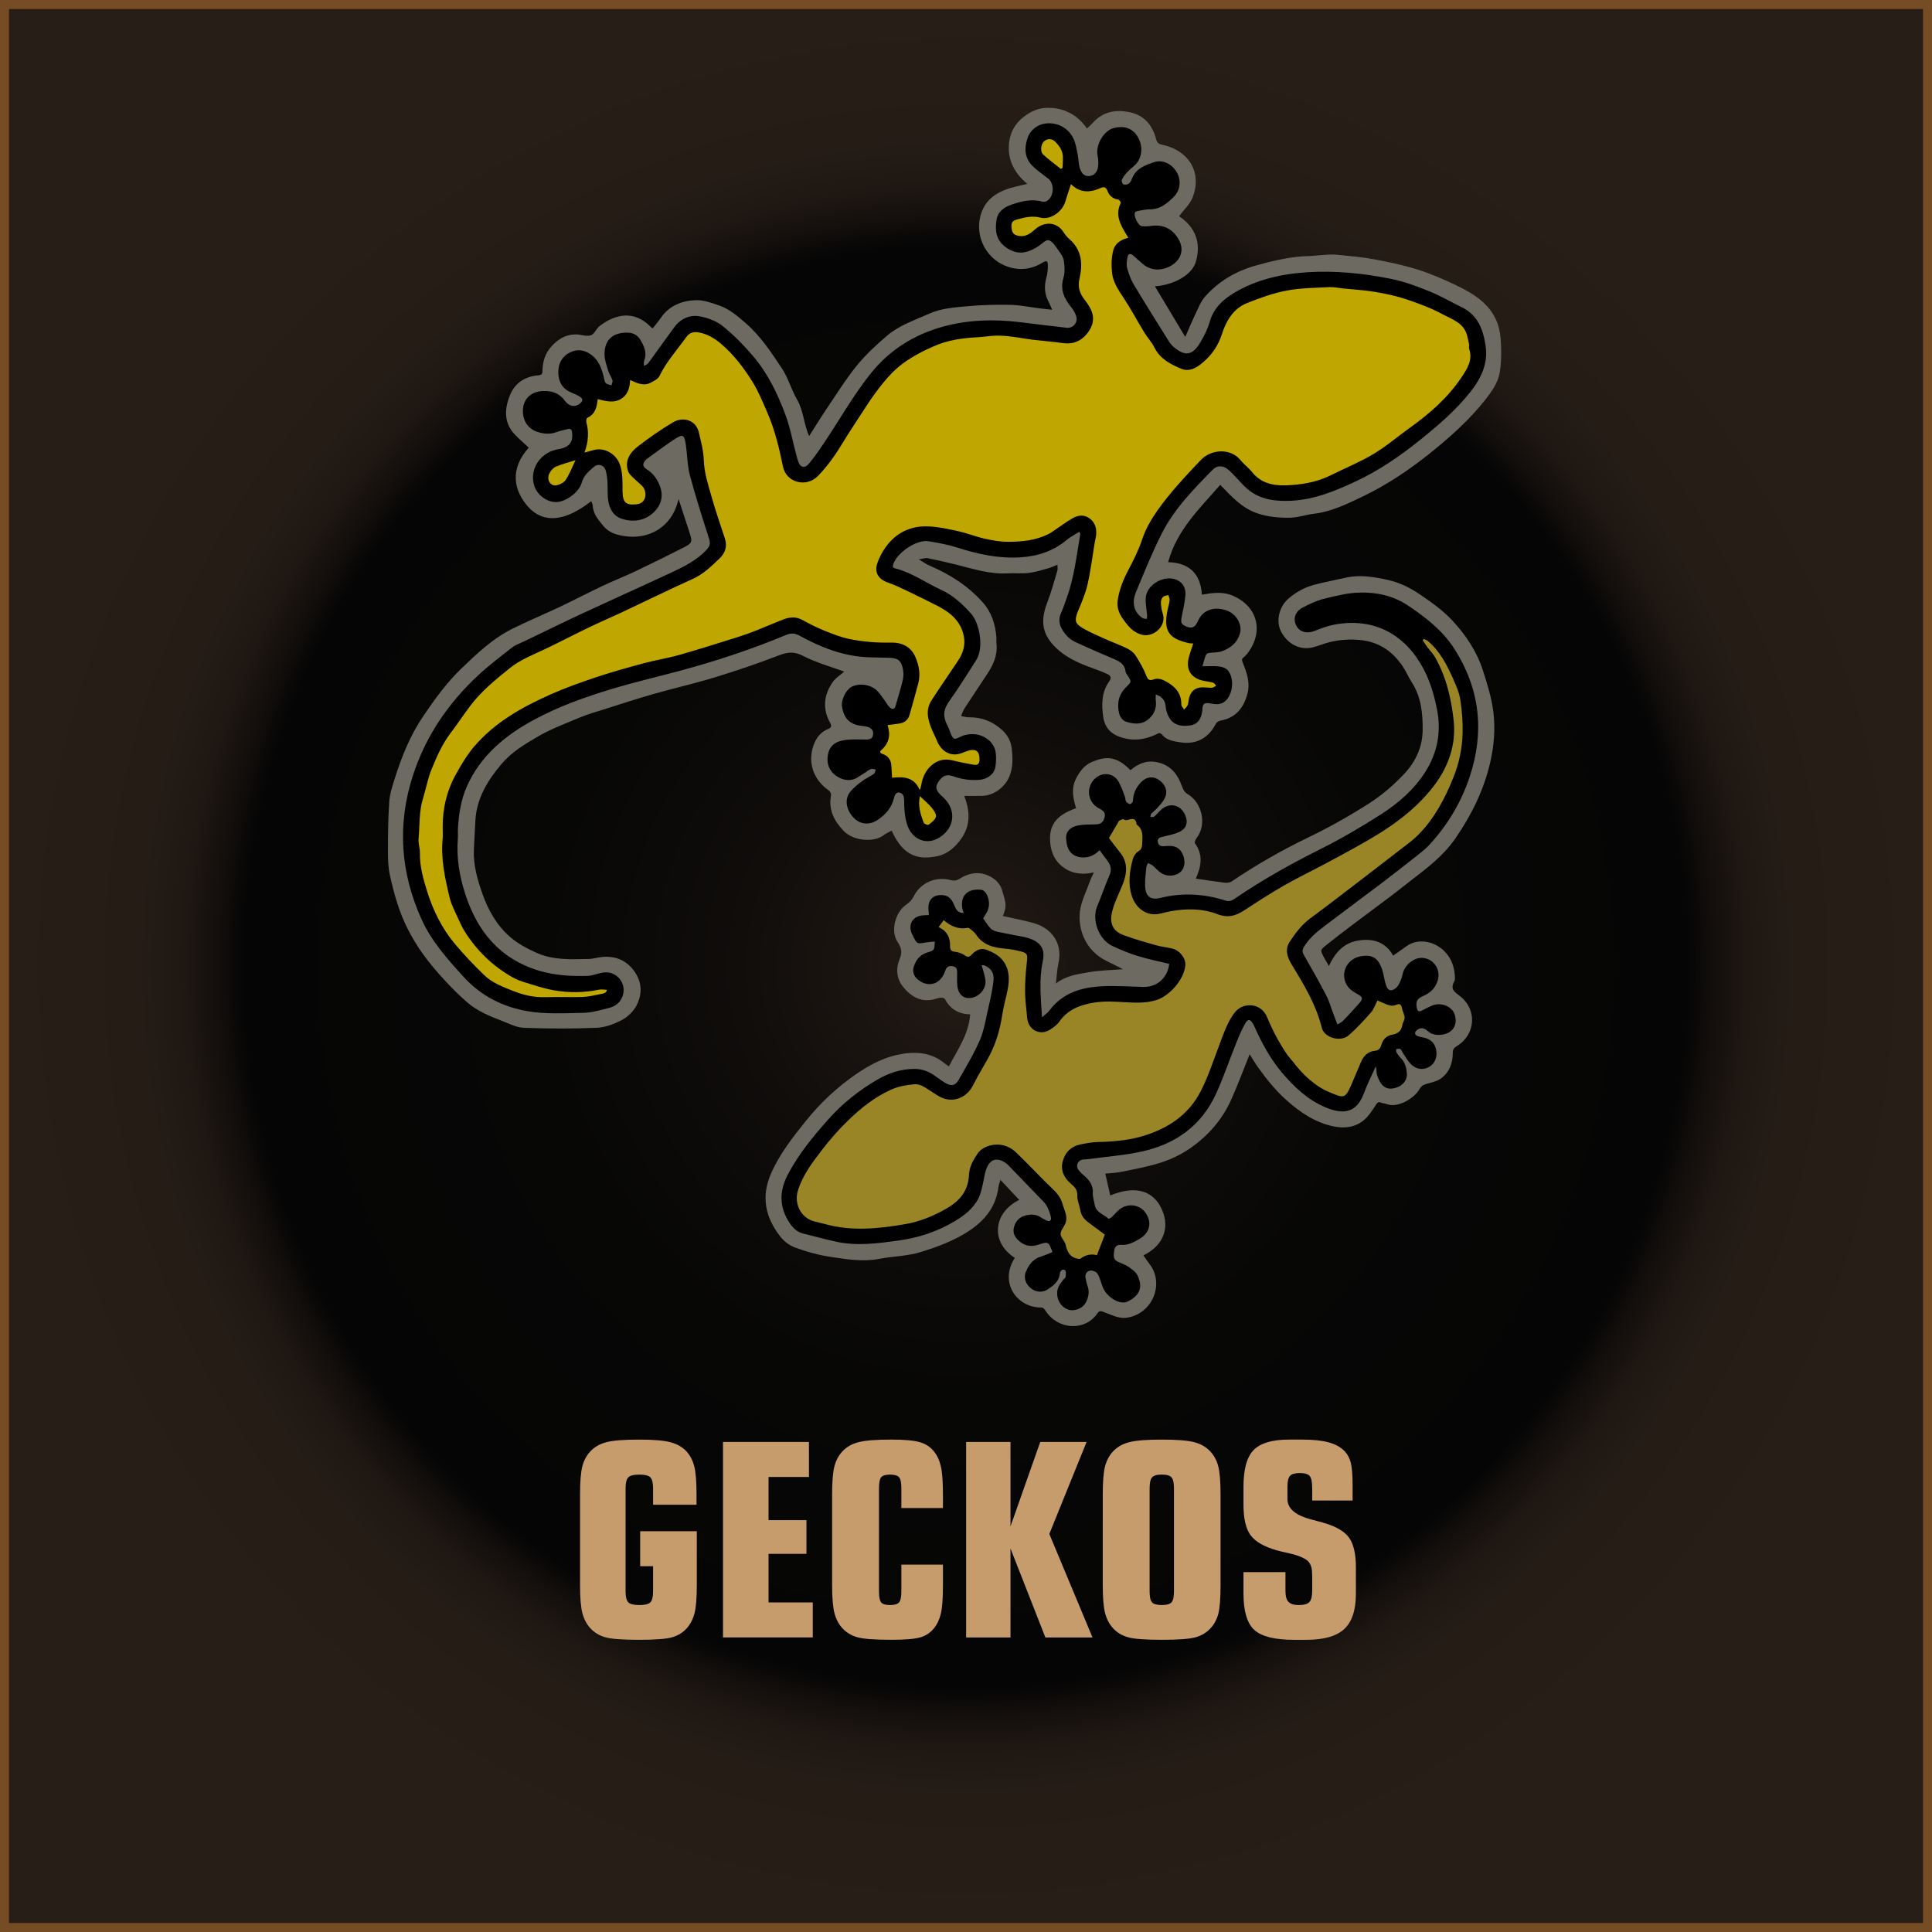 <?xml version="1.0" encoding="UTF-8"?><svg id="b" xmlns="http://www.w3.org/2000/svg" xmlns:xlink="http://www.w3.org/1999/xlink" viewBox="0 0 215 215"><defs><style>.e{fill:#bda501;}.f{fill:#998525;}.g{fill:#6d6a61;}.h{fill:#bea601;}.i{fill:#bfa601;}.j{fill:#c69c6d;}.k{fill:url(#d);stroke:#754c24;stroke-miterlimit:10;}.l{fill:#bfa600;}</style><radialGradient id="d" cx="107.5" cy="107.5" fx="107.5" fy="107.5" r="107" gradientUnits="userSpaceOnUse"><stop offset="0" stop-color="#271e17"/><stop offset=".062" stop-color="#1f1813"/><stop offset=".237" stop-color="#100d0b"/><stop offset=".443" stop-color="#070706"/><stop offset=".751" stop-color="#050505"/><stop offset=".776" stop-color="#120e0c"/><stop offset=".811" stop-color="#1e1712"/><stop offset=".861" stop-color="#251c16"/><stop offset="1" stop-color="#271e17"/></radialGradient></defs><g id="c"><g><g><rect class="k" x=".5" y=".5" width="214" height="214"/><g><path class="j" d="M77.543,170.398v5.977c0,1.445-.085,2.498-.256,3.157s-.457,1.213-.857,1.663c-.43,.479-.969,.813-1.619,1.003s-1.877,.286-3.684,.286c-1.855,0-3.115-.095-3.779-.286s-1.216-.525-1.655-1.003c-.41-.449-.703-1.003-.879-1.663s-.264-1.711-.264-3.157v-10.049c0-1.445,.085-2.495,.256-3.149s.466-1.206,.886-1.655c.449-.488,1.04-.83,1.772-1.025s1.953-.293,3.662-.293c1.602,0,2.771,.1,3.508,.3s1.326,.54,1.765,1.018c.4,.439,.686,.986,.857,1.641s.256,1.709,.256,3.164v1.128h-4.834v-1.831c0-.605-.1-1.011-.3-1.216s-.608-.308-1.223-.308c-.625,0-1.038,.103-1.238,.308s-.3,.61-.3,1.216v11.47c0,.605,.1,1.011,.3,1.216s.613,.308,1.238,.308c.615,0,1.023-.103,1.223-.308s.3-.61,.3-1.216v-2.798h-1.436v-3.896h6.299Z"/><path class="j" d="M80.458,182.22v-21.753h9.565v3.896h-4.497v4.805h4.219v3.75h-4.219v5.405h4.922v3.896h-9.99Z"/><path class="j" d="M100.307,167.82v-2.197c0-.615-.083-1.023-.249-1.223s-.503-.3-1.011-.3c-.498,0-.828,.098-.989,.293s-.242,.605-.242,1.23v11.47c0,.625,.081,1.035,.242,1.23s.491,.293,.989,.293c.508,0,.845-.1,1.011-.3s.249-.608,.249-1.223v-2.974h4.629v2.256c0,1.465-.076,2.522-.227,3.171s-.408,1.199-.769,1.648c-.381,.479-.872,.813-1.472,1.003s-1.697,.286-3.289,.286c-1.855,0-3.115-.095-3.779-.286s-1.216-.525-1.655-1.003c-.41-.449-.703-1.003-.879-1.663s-.264-1.711-.264-3.157v-10.049c0-1.445,.085-2.495,.256-3.149s.466-1.206,.886-1.655c.449-.488,1.042-.83,1.78-1.025s1.956-.293,3.655-.293c1.455,0,2.512,.095,3.171,.286s1.179,.525,1.56,1.003c.371,.449,.635,1.008,.791,1.677s.234,1.721,.234,3.157v1.494h-4.629Z"/><path class="j" d="M107.514,182.22v-21.753h4.937v9.39l3.311-9.39h5.156l-4.146,10.239,4.805,11.514h-5.244l-3.882-9.902v9.902h-4.937Z"/><path class="j" d="M135.829,176.375c0,1.494-.083,2.561-.249,3.201s-.454,1.179-.864,1.619c-.439,.479-.991,.813-1.655,1.003s-1.919,.286-3.765,.286c-1.855,0-3.115-.095-3.779-.286s-1.216-.525-1.655-1.003c-.41-.449-.703-1.003-.879-1.663s-.264-1.711-.264-3.157v-10.049c0-1.445,.085-2.495,.256-3.149s.466-1.206,.886-1.655c.449-.488,1.042-.83,1.78-1.025s1.956-.293,3.655-.293c1.689,0,2.898,.098,3.625,.293s1.316,.537,1.765,1.025c.42,.449,.715,1.001,.886,1.655s.256,1.704,.256,3.149v10.049Zm-5.186,.718v-11.47c0-.605-.09-1.011-.271-1.216s-.54-.308-1.077-.308c-.547,0-.911,.103-1.091,.308s-.271,.61-.271,1.216v11.47c0,.615,.09,1.023,.271,1.223s.544,.3,1.091,.3c.537,0,.896-.1,1.077-.3s.271-.608,.271-1.223Z"/><path class="j" d="M143.051,174.954v2.109c0,.566,.112,.967,.337,1.201s.605,.352,1.143,.352c.586,0,.981-.112,1.187-.337s.308-.649,.308-1.274v-1.538c0-.469-.029-.815-.088-1.04s-.156-.425-.293-.601c-.332-.4-1.099-.732-2.3-.996-.547-.117-.972-.22-1.274-.308-1.406-.4-2.373-.959-2.9-1.677s-.791-1.848-.791-3.391v-2.007c0-1.953,.378-3.315,1.135-4.087s2.068-1.157,3.933-1.157h1.494c1.172,0,2.134,.1,2.886,.3s1.343,.52,1.772,.959c.342,.342,.581,.776,.718,1.304s.205,1.372,.205,2.534v1.685h-4.497v-1.362c0-.684-.09-1.138-.271-1.362s-.549-.337-1.106-.337c-.537,0-.901,.105-1.091,.315s-.286,.603-.286,1.179v1.406c0,1.064,.908,1.826,2.725,2.285,.518,.137,.928,.249,1.23,.337,1.396,.391,2.356,.938,2.878,1.641s.784,1.816,.784,3.34v2.93c0,1.816-.432,3.125-1.296,3.926s-2.273,1.201-4.226,1.201h-1.348c-2.148,0-3.625-.366-4.431-1.099s-1.208-2.085-1.208-4.058v-2.373h4.673Z"/></g></g><g><path class="g" d="M117.677,62.85c-.407,.158-.696,.298-1,.381-.72,.197-1.438,.437-2.174,.526-.775,.094-1.571,0-2.354,.047-1.984,.12-3.836-.495-5.717-.965-1.064-.266-2.135-.508-3.21-.724-.237-.048-.506,.062-.977,.132,.506,.297,.837,.543,1.206,.701,2.238,.958,4.25,2.227,5.891,4.059,.998,1.114,1.416,2.431,1.537,3.878,.019,.231-.021,.468,.007,.698,.158,1.291-.337,2.383-1.023,3.42-.846,1.279-1.7,2.553-2.534,3.84-.165,.254-.254,.558-.378,.839,.291,.05,.583,.146,.874,.142,1.433-.022,2.653,.464,3.708,1.429,.611,.56,.967,1.257,1.056,2.045,.117,1.037,.153,2.08-.256,3.096-.476,1.181-1.716,2.125-3,2.171-.638,.023-1.277,.004-2.034,.004,.657,1.66,.72,3.25-.308,4.732-.665,.959-1.547,1.74-2.674,1.975-2.013,.419-3.767,.109-5.095-2.839-.305,.172-.63,.311-.903,.518-1.106,.835-3.374,.62-4.424-.477-1.092-1.14-1.72-2.374-1.415-3.988,.03-.159-.109-.432-.253-.531-1.808-1.235-2.445-3.352-1.566-5.339,.291-.658,.758-1.175,1.428-1.462,.394-.169,.52-.305,.272-.754-.854-1.55-.68-3.088,.309-4.505,.333-.477,.88-.804,1.283-1.159-1.507-.557-3.132-.997-4.592-1.754-1.002-.519-1.737-.421-2.713-.044-2.343,.905-4.729,1.711-7.131,2.445-2.264,.692-4.579,1.21-6.856,1.86-1.86,.531-3.699,1.138-5.544,1.722-.855,.27-1.723,.514-2.548,.86-1.597,.669-3.24,1.275-4.727,2.143-1.437,.839-2.901,1.713-4.009,3.021-1.561,1.842-2.795,3.836-2.932,6.336-.059,1.07-.116,2.141-.166,3.211-.079,1.714,.4,3.365,.951,4.921,.63,1.778,1.554,3.478,3.047,4.778,.892,.777,1.9,1.313,2.961,1.788,1.87,.838,3.853,.733,5.823,.69,.517-.011,1.029-.19,1.548-.229,1.544-.117,2.769,.437,3.633,1.76,.781,1.198,.743,2.471,.135,3.648-.339,.657-.983,1.273-1.641,1.619-.855,.45-1.851,.823-2.802,.862-2.697,.112-5.404,.101-8.102,0-.833-.031-1.66-.479-2.47-.788-1.353-.517-2.703-1.076-3.81-2.03-.922-.795-1.785-1.667-2.609-2.564-.822-.896-1.615-1.828-2.326-2.813-.639-.887-1.205-1.838-1.704-2.813-.967-1.89-1.528-3.932-1.983-5.992-.192-.87-.215-1.79-.213-2.687,.004-1.831,.016-3.666,.147-5.491,.063-.882,.354-1.759,.625-2.611,.773-2.429,1.713-4.768,3.166-6.91,1.275-1.879,2.598-3.707,4.229-5.278,1.732-1.668,3.489-3.341,5.671-4.427,1.73-.862,3.522-1.6,5.27-2.428,1.595-.755,3.157-1.578,4.752-2.333,1.227-.581,2.496-1.073,3.721-1.657,1.855-.884,3.699-1.795,5.527-2.733,.705-.362,.759-.616,.527-1.326-.422-1.292-.843-2.584-1.288-3.948-.048,.157-.074,.233-.094,.31-.721,2.755-3.193,4.262-6.023,3.788-.909-.152-1.671-.403-2.26-1.12-.553-.673-1.14-1.32-1.179-2.264-.007-.164-.112-.325-.174-.494-2.855,2.259-5.301,2.527-6.996,.648-1.608-1.782-2.132-4.176,.05-6.601-.513-.479-1.046-.934-1.53-1.437-1.265-1.315-1.183-2.872-.568-4.393,.552-1.365,1.693-2.11,3.177-2.221,.428-.032,.442-.241,.448-.555,.021-.988,.301-1.888,.973-2.633,.701-.776,1.523-1.333,2.617-1.358,.087-.002,.175-.008,.262-.001,.518,.045,1.09,.247,1.538,.092,.389-.134,.59-.734,.958-1.02,1.716-1.332,3.857-1.823,5.7,.096,.056,.058,.136,.094,.224,.152,.306-.394,.623-.761,.893-1.159,.933-1.374,2.341-1.915,3.88-1.974,.862-.033,1.764,.296,2.605,.584,1.14,.391,2.043,1.176,2.949,1.961,1.672,1.448,2.867,3.276,4.065,5.084,.694,1.048,1.023,2.331,1.661,3.424,.735,1.257,.74,2.714,1.345,4.073,.653-1.022,1.269-2.033,1.931-3.013,1.1-1.627,2.14-3.306,3.374-4.827,.998-1.23,2.185-2.329,3.397-3.357,1.358-1.152,3.067-1.708,4.675-2.431,1.334-.6,2.754-.683,4.155-.817,1.615-.155,3.248-.191,4.871-.161,1.065,.02,2.126,.251,3.189,.383,.428,.053,.858,.097,1.456,.164-.176-.396-.282-.674-.419-.935-.459-.874-.474-1.767-.209-2.704,.116-.409,.149-.852,.149-1.28-.001-.539-.135-.601-.627-.304-1.282,.772-2.629,.893-4.011,.366-2.475-.945-3.61-3.72-2.715-6.055,.496-1.294,1.453-1.997,2.642-2.453,.746-.286,1.549-.421,2.422-.648-1.497-1.231-2.297-2.823-1.997-4.779,.16-1.044,.697-1.984,1.56-2.646,.715-.549,1.495-.972,2.45-1.022,.944-.049,1.795,.091,2.661,.529,.831,.421,1.453,1.013,1.961,1.76,.269-.258,.487-.442,.677-.652,1.144-1.265,2.603-1.488,4.156-1.144,1.569,.347,2.473,1.459,2.864,2.969,.115,.445,.285,.555,.724,.647,2.759,.573,4.486,2.939,3.329,5.88-.292,.741-.956,1.335-1.497,2.061,1.757,1.167,2.511,2.894,1.866,5.076-.425,1.439-2.362,2.553-4.552,2.726,1.093,1.822,2.17,3.617,3.377,5.628,.454-1.025,.8-1.859,1.191-2.671,.299-.621,.559-1.301,1.006-1.805,1.494-1.687,3.357-2.801,5.538-3.432,1.705-.493,3.418-.892,5.184-1.054,.347-.032,.697-.017,1.045-.042,.606-.043,1.21-.114,1.816-.146,.405-.021,.815-.028,1.217,.015,1.323,.142,2.655,.242,3.96,.486,1.645,.308,3.296,.65,4.89,1.151,1.484,.466,2.929,1.092,4.332,1.769,1.894,.914,3.703,2.009,4.519,4.094,.298,.761,.404,1.627,.441,2.453,.046,1.038,.031,2.1-.14,3.121-.194,1.16-.891,2.143-1.604,3.048-1.771,2.246-3.895,4.139-6.121,5.927-2.338,1.88-4.822,3.548-7.518,4.841-1.733,.831-3.489,1.696-5.457,1.929-.887,.105-1.76,.422-2.643,.437-1.2,.02-2.392-.08-3.577-.469-1.754-.576-2.903-1.86-4.185-3.188-2.292,2.628-4.83,5.031-5.8,8.607,2.294,.056,3.606,1.223,3.757,3.612,1.173-.2,2.306-.359,3.377,.09,2.963,1.242,3.515,4.19,1.619,6.543-.109,.135-.239,.257-.374,.365-.215,.173-.18,.301-.075,.565,.438,1.098,.851,2.21,.527,3.44-.418,1.591-1.285,2.702-2.992,3.009-.188,.034-.428,.172-.511,.331-.846,1.624-2.182,2.368-3.976,2.089-.733-.114-1.516-.214-2.04-.861-.234-.289-.433-.117-.676-.003-1.315,.616-2.658,.751-4.055,.248-1.039-.374-1.645-1.122-1.795-2.157-.201-1.392-.216-2.796,.667-4.024,.249-.346,.17-.614-.178-.779-.468-.223-.954-.411-1.442-.586-1.418-.508-2.824-1.068-3.977-2.051-2.095-1.786-2.036-3.451-1.273-5.438,.433-1.128,.744-2.303,1.094-3.461,.048-.157,.007-.341,.007-.642Z"/><path class="g" d="M133.074,97.776c1.117,.162,2.145,.327,3.177,.45,.261,.031,.595,.012,.799-.126,2.734-1.856,5.603-3.487,8.57-4.921,2.299-1.111,4.509-2.356,6.657-3.722,1.469-.935,2.786-2.062,3.98-3.327,1.285-1.362,2.045-3.026,2.062-4.86,.017-1.837-.151-3.711-1.214-5.348-.374-.577-.636-1.228-1.024-1.794-1.147-1.675-2.639-2.709-4.766-2.91-1.163-.11-2.245-.024-3.342,.24-.613,.148-1.2,.4-1.809,.565-1.44,.391-2.863-.315-3.605-1.745-.581-1.119-.245-2.736,.814-3.653,.841-.728,1.808-1.27,2.885-1.552,1.15-.302,2.323-.517,3.483-.783,1.6-.367,3.166-.092,4.724,.253,1.285,.285,2.437,.85,3.531,1.596,1.298,.884,2.573,1.781,3.647,2.937,1.496,1.611,2.7,3.419,3.375,5.513,.496,1.539,.986,3.114,1.177,4.71,.216,1.805,.071,3.64-.337,5.448-.706,3.131-2.083,5.923-3.898,8.554-1.367,1.981-3.237,3.368-5.093,4.799-.638,.492-1.263,1.002-1.907,1.487-1.525,1.149-3.062,2.281-4.587,3.432-.924,.697-1.841,1.404-2.746,2.126-.724,.578-.717,.592-.289,1.399,.148,.279,.314,.549,.549,.957,.696-1.534,1.701-2.601,3.309-2.843,1.622-.245,3.011,.179,3.837,1.693,.546-.387,1.031-.73,1.516-1.075,1.825-1.299,4.994-.03,5.321,3.02,.034,.314,.095,.699-.044,.946-.472,.84,.067,1.171,.629,1.599,1.941,1.478,1.785,4.262-.311,5.56-.327,.202-.469,.332-.472,.767-.009,1.174-.395,2.248-1.43,2.918-.421,.273-.959,.371-1.453,.52-.355,.107-.605,.202-.829,.606-.514,.927-2.36,2.187-3.728,1.628-.159-.065-.354-.046-.507-.119-.368-.178-.48,.031-.661,.307-.362,.552-.726,1.137-1.216,1.564-1.013,.883-2.246,1.019-3.528,.739-2.01-.439-3.634-1.545-5.148-2.894-1.204-1.073-2.202-2.303-3.131-3.603-.352-.493-.659-1.018-.976-1.51-.673,1.667-1.308,3.389-2.058,5.06-1.006,2.244-2.583,4.035-4.611,5.431-1.23,.846-2.585,1.421-4.015,1.799-1.205,.319-2.431,.567-3.656,.805-.583,.113-1.184,.128-1.727,.182,.202,.89,.379,1.667,.554,2.435,2.736-1.135,4.779-.595,5.738,1.542,.964,2.147,.096,4.082-2.045,5.122,.214,.307,.409,.62,.637,.907,1.802,2.263,.32,5.718-2.606,6.048-.794,.089-1.671-.363-2.476-.66-.341-.126-.481-.134-.686,.168-1.359,1.995-4.353,1.843-5.737-.256-.152-.231-.25-.402-.567-.404-2.707-.02-4.623-2.827-2.876-5.522-2.723-1.724-2.43-5.021,.491-6.451-.682-.724-1.353-1.438-2.098-2.229-.091,.326-.186,.551-.214,.785-.294,2.402-1.75,3.981-3.711,5.167-1.515,.916-3.153,1.519-4.856,2.055-1.559,.49-3.137,.482-4.69,.781-1.795,.346-3.567,.062-5.338-.205-1.375-.208-2.708-.56-4.019-1.046-.729-.271-1.278-.725-1.712-1.289-1.618-2.103-2.101-4.376-1.001-6.913,.96-2.215,2.432-4.073,3.92-5.924,1.384-1.721,2.959-3.254,4.734-4.578,1.662-1.24,3.426-2.321,5.463-2.757,1.817-.39,3.637-.338,5.194,.94,.134,.11,.284,.201,.503,.354,.956-1.861,2.207-3.558,2.361-5.784-1.274-.046-2.229-.584-2.813-1.726-.048-.094-.269-.136-.411-.138-.17-.002-.346,.048-.51,.103-1.597,.53-2.816-.159-3.75-1.333-.701-.882-.817-2.012-.36-3.059,.336-.768,.176-1.31-.261-1.964-.744-1.115-.266-3.257,1.011-4.11,.373-.249,.619-.525,.829-.939,.768-1.512,2.449-2.222,4.112-1.778,.405,.108,.69,.036,1.033-.179,1.319-.831,2.703-.8,3.883,.125,.339,.266,.638,.691,.766,1.101,.539,1.728,.517,1.838,.117,2.952,1.13,.254,2.271,.466,3.387,.772,2.023,.556,3.301,2.245,2.792,4.494-.152,.67-.178,1.368-.284,2.242,1.165-.899,2.442-1.042,3.669-1.257,1.241-.217,2.519-.23,3.798-.334-.593-.3-1.19-.617-1.8-.906-2.303-1.093-3.244-3.474-2.99-5.525,.142-1.147,.718-2.242,1.111-3.356,.105-.297,.256-.578,.44-.987-1.475,.332-2.736,.098-3.783-.887-.717-.675-1.019-1.597-1.08-2.509-.108-1.618,.405-2.893,2.881-3.746-.307-1.046-.559-2.117-.058-3.181,.407-.864,.991-1.635,1.868-1.991,1.368-.555,2.597-.766,4.243,.942,.93-.796,1.937-1.176,3.197-.833,1.394,.38,2.089,1.376,2.533,2.617,.141,.394,.29,.672,.674,.903,1.523,.918,2.164,3.311,.937,4.893-.115,.149-.229,.467-.155,.569,.927,1.276,.686,2.57,.089,3.915Z"/><path d="M133.812,74.147c.723,0,1.304-.051,1.871,.019,.339,.042,.761,.187,.962,.434,.622,.767,.594,2.109,.083,2.957-.376,.624-.886,.892-1.6,.787-.202-.03-.404-.052-.605-.087q-.669-.116-.701,.513c-.061,1.221-.527,1.858-1.441,1.968-1.398,.168-2.153-.284-2.547-1.533-.052-.166-.095-.34-.106-.512-.042-.661-.311-1.152-1.113-1.409,0,.235-.023,.44,.004,.637,.132,.969-.255,1.745-1.015,2.264-.716,.489-1.584,.369-2.351,.108-.311-.106-.632-.549-.714-.895-.262-1.106-.055-2.128,.809-2.962,.597-.576,.578-.593,.112-1.306-.079-.121-.189-.249-.203-.382-.094-.907-.768-1.197-1.486-1.495-1.339-.556-2.666-1.145-3.984-1.75-.363-.167-.738-.386-1.002-.677-.683-.755-1.194-1.579-.682-2.671,.246-.524,.409-1.087,.61-1.633,.84-2.283,1.082-4.694,1.502-7.067,.009-.049-.033-.106-.092-.281-.477,.299-.972,.536-1.378,.879-1.505,1.27-3.249,1.849-5.191,1.969-2.423,.15-4.727-.35-7.016-1.084-1.046-.336-2.143-.532-3.231-.707-1.314-.212-3.525,1.299-3.912,2.585-.077,.257-.024,.374,.232,.439,1.856,.472,3.406,1.607,5.119,2.389,1.307,.596,2.363,1.578,3.323,2.648,.936,1.043,1.458,3.791,.554,5.19-.994,1.537-1.944,3.106-3.015,4.587-.658,.91-.683,1.741-.173,2.668,.042,.076,.078,.156,.114,.236,.194,.42,.288,.989,.615,1.207,.212,.141,.758-.261,1.168-.367,1.024-.267,1.989-.089,2.775,.616,.321,.288,.586,.744,.67,1.164,.11,.556,.077,1.161-.003,1.731-.111,.791-.86,1.372-1.739,1.455-1.032,.097-2.036-.061-3.004-.404-.645-.229-1.098-.063-1.495,.475-.473,.641-.465,1.004,.123,1.59,.226,.226,.473,.435,.671,.683,1.047,1.312,.778,2.968-.593,3.949-1.627,1.164-3.226,.265-3.732-1.155-.332-.93-.381-1.87-.39-2.833-.002-.239-.04-.555-.192-.7-.384-.367-.792-.211-.923,.367-.254,1.129-.943,1.91-1.875,2.519-.861,.563-1.87,.481-2.558-.199-.884-.872-1.124-2.068-.485-2.906,.36-.473,.855-.857,1.334-1.221,.414-.314,.906-.525,1.334-.823,.123-.086,.144-.319,.212-.485-.179-.023-.377-.105-.534-.056-.213,.067-.394,.234-.589,.358-.319,.202-.635,.407-.957,.604-.893,.546-1.934,.176-2.584-.406-.688-.617-.859-1.545-.599-2.418,.308-1.036,1.228-1.332,2.2-1.406,.637-.049,1.28-.018,1.92-.012,.407,.004,.776-.044,.842-.545,.065-.499-.223-.76-.66-.877-.251-.067-.516-.084-.775-.122-1.205-.176-1.827-.836-2.03-2.154-.108-.705,.446-1.841,1.053-2.16,.888-.466,2.209-.272,2.908,.471,.316,.335,.562,.737,.839,1.109,.172,.233,.311,.5,.52,.693,.249,.23,.525,.276,.649-.159,.269-.949,.563-1.892,.797-2.849,.087-.357,.1-.757,.04-1.121-.178-1.08-.544-1.366-1.643-1.389-.727-.015-1.455-.024-2.181-.051-2.771-.1-5.278-1.077-7.667-2.386-.539-.296-.957-.34-1.527-.102-3.841,1.6-7.784,2.907-11.801,3.986-2.524,.678-5.075,1.267-7.576,2.023-3.003,.907-5.966,1.958-8.735,3.463-3.183,1.731-5.886,3.965-7.408,7.371-.674,1.509-.911,3.116-1.003,4.75-.019,.348,.021,.7-.007,1.047-.174,2.124,.175,4.196,.82,6.19,1.344,4.153,3.835,7.214,8.218,8.536,1.777,.536,3.541,.617,5.339,.579,.626-.013,1.24-.309,1.871-.382,1.461-.17,2.568,1.242,2.086,2.627-.251,.721-.808,1.145-1.515,1.32-.929,.23-1.874,.523-2.817,.542-2.088,.042-4.221,.171-6.258-.181-2.718-.469-5.163-1.689-7.093-3.807-1.808-1.985-3.589-3.967-4.708-6.453-2.346-5.212-2.704-10.541-.94-15.982,1.404-4.328,3.886-7.983,7.192-11.073,1.208-1.129,2.532-2.136,3.838-3.154,.403-.314,.92-.482,1.389-.708,2.12-1.021,4.232-2.061,6.366-3.053,3.317-1.543,6.655-3.039,9.971-4.583,1.422-.662,2.824-1.357,3.926-2.543,.373-.401,.433-.705,.271-1.213-.741-2.323-1.487-4.647-2.119-7.001-.283-1.057-.3-2.185-.441-3.28-.185-1.436-.367-1.4-1.438-.694-.923,.608-1.805,1.276-2.704,1.92-.118,.084-.239,.17-.338,.275-.399,.426-.386,.739,.116,1.055,.751,.475,1.201,1.137,1.493,1.966,.655,1.856-.846,3.265-2.112,3.616-.753,.209-1.525,.144-2.233-.105-.907-.319-1.317-1.126-1.45-2.021-.102-.685-.037-1.393-.083-2.089-.029-.43-.08-.87-.206-1.28-.171-.56-.806-.77-1.256-.4-.598,.492-1.177,.987-1.41,1.817-.303,1.077-1.823,2.14-2.852,2.137-1.053-.003-2.103-.798-2.426-1.836-.537-1.726,.55-3.532,2.409-4,.197-.05,.403-.064,.6-.116,.972-.258,1.325-.811,1.208-1.806-.043-.367-.216-.441-.526-.36-.422,.11-.854,.195-1.261,.345-.724,.268-1.424,.176-2.125-.058-1.075-.359-1.688-1.404-1.547-2.628,.125-1.077,.901-1.797,2.048-1.887,1.046-.083,1.938,.158,2.605,1.071,.479,.656,1.148,.737,1.658,.324,.384-.311,.392-.538-.025-.801-.292-.184-.62-.313-.94-.447-.942-.393-1.382-1.145-1.421-2.114-.041-.999,.339-1.843,1.259-2.32,.89-.462,1.739-.304,2.516,.326,.747,.606,1.04,1.447,1.269,2.33,.065,.252,.086,.55,.239,.733,.129,.154,.421,.172,.641,.251,.037-.195,.149-.414,.096-.58-.113-.356-.355-.672-.463-1.029-.18-.6-.414-1.219-.417-1.831-.008-1.59,.872-2.401,2.442-2.426,.669-.011,1.201,.219,1.546,.795,.438,.731,.771,1.486,.418,2.369-.063,.158-.011,.362-.012,.544,.159-.098,.366-.161,.469-.301,.981-1.335,1.929-2.695,2.918-4.024,.698-.939,1.714-1.398,2.825-1.192,.89,.165,1.846,.516,2.54,1.074,1.213,.975,2.324,2.107,3.341,3.291,1.685,1.962,2.803,4.284,3.685,6.691,.537,1.465,.799,3.029,1.218,4.54,.11,.395,.249,.947,.54,1.09,.492,.242,.829-.31,1.106-.652,.511-.631,.964-1.309,1.418-1.984,1.7-2.533,3.195-5.198,5.098-7.602,2.125-2.686,4.875-4.412,8.111-5.304,2.796-.771,5.685-.849,8.572-.499,1.731,.21,3.46,.433,5.193,.623,.726,.08,1.288-.597,1.067-1.286-.111-.347-.31-.686-.539-.973-.774-.973-1.287-1.964-.885-3.287,.179-.59,.143-1.284,.048-1.907-.064-.422-.361-.832-.627-1.194-.307-.419-.64-.989-1.063-1.097-.321-.082-.801,.456-1.211,.716-1.393,.882-2.481,.881-3.632,.013-1.026-.773-1.139-1.858-.96-2.989,.153-.97,.887-1.444,1.767-1.733,1.09-.358,2.178-.631,3.333-.292,.164,.048,.41-.011,.557-.111,.758-.515,.798-1.904,.092-2.462-.592-.468-1.231-.891-1.76-1.423-.847-.85-.913-1.935-.565-3.009,.365-1.127,1.355-1.723,2.409-1.722,1.143,.001,2.205,.595,2.737,1.722,.253,.536,.339,1.157,.461,1.748,.105,.509,.087,1.052,.246,1.539,.139,.426,.392,.876,.964,.868,.563-.008,.976-.394,1.062-1.06,.05-.391,.026-.81-.055-1.198-.252-1.206,.687-2.827,1.832-3.1,1.116-.266,1.968,.018,2.546,.848,.626,.9,.664,2.162,.015,3.024-.29,.385-.73,.654-1.066,1.01-.247,.262-.472,.561-.629,.882-.061,.124,.043,.44,.164,.511,.135,.08,.407,.034,.561-.056,.159-.092,.298-.287,.358-.467,.409-1.211,1.475-1.603,2.517-1.948,.954-.316,1.988,.213,2.514,1.126,.509,.883,.409,2.012-.34,2.743-.728,.71-1.497,1.388-2.629,1.381-.432-.002-.866,.1-1.296,.172-.132,.022-.305,.065-.373,.16-.228,.317,.326,1.496,.74,1.545,.34,.04,.695,.016,1.037-.031,1.17-.162,2.13,.189,2.836,1.143,1.101,1.486,.443,2.879-.996,3.48-.914,.382-1.953,.324-2.795-.415-.35-.307-.698-.616-1.049-.922-.319-.279-.557-.16-.621,.203-.069,.393-.14,.828-.039,1.198,.174,.636,.406,1.28,.743,1.844,1.253,2.095,2.555,4.162,3.849,6.232,.167,.267,.367,.532,.608,.732,1.252,1.039,2.058,.933,2.909-.467,.449-.739,.852-1.541,1.086-2.368,.423-1.495,1.455-2.448,2.683-3.188,2.491-1.5,5.261-2.124,8.134-2.311,3.183-.207,6.337,.12,9.446,.755,1.44,.294,2.845,.831,4.215,1.382,1.206,.486,2.334,1.162,3.511,1.725,1.809,.866,2.427,2.446,2.705,4.288,.308,2.048-.523,3.696-1.728,5.213-1.584,1.994-3.505,3.64-5.48,5.234-2.251,1.815-4.619,3.451-7.239,4.675-2.265,1.058-4.568,2.023-7.13,2.154-1.783,.091-3.473-.101-4.896-1.281-.534-.443-.972-.999-1.462-1.496-.265-.269-.522-.554-.823-.776-.526-.389-1.138-.376-1.593,.085-2.148,2.178-4.3,4.378-5.693,7.135-1.071,2.121-1.961,4.337-2.873,6.535-.495,1.194-.169,2.263,.755,2.861,.123,.079,.311,.058,.468,.083,.01-.134,.037-.27,.027-.402-.051-.63-.181-1.262-.155-1.888,.067-1.618,2.3-2.776,3.678-1.934,.588,.359,.784,.969,.741,1.581-.057,.803-.256,1.598-.41,2.393-.138,.712-.049,.88,.583,1.128,.491,.193,.849,.077,1.095-.387,.109-.205,.197-.423,.321-.618,.595-.945,1.768-1.25,3.031-.796,.963,.345,1.686,1.448,1.481,2.393-.243,1.122-1.034,1.782-2.08,2.147-.269,.094-.571,.105-.86,.124-.834,.054-.834,.047-1.067,.824-.049,.163-.095,.327-.205,.706Z"/><path d="M117.129,139.337c-.455-1.172-.46-1.19-1.545-.832-.748,.246-1.42,.196-2.052-.301-.517-.407-.862-.914-.707-1.575,.152-.646,.538-1.155,1.233-1.346,.611-.167,1.203-.187,1.761,.183,.193,.128,.397,.245,.607,.342,.369,.17,.595,.048,.525-.335-.077-.42-.24-.836-.434-1.219-.141-.278-.379-.513-.599-.743-1.167-1.217-2.341-2.426-3.513-3.637-.121-.125-.237-.258-.374-.363-1.025-.788-1.863-.579-2.288,.63-.22,.624-.275,1.304-.441,1.949-.12,.468-.236,.957-.467,1.373-.579,1.04-1.477,1.759-2.491,2.378-1.969,1.201-4.11,1.901-6.37,2.212-2.3,.317-4.616,.634-6.933,.125-1.244-.274-2.476-.603-3.71-.92-.659-.169-1.113-.639-1.468-1.173-1.152-1.733-1.16-3.519-.203-5.35,1.21-2.316,2.856-4.308,4.583-6.239,1.562-1.747,3.393-3.189,5.409-4.361,1.25-.727,2.631-1.186,4.119-1.182,.781,.002,1.484,.243,2.126,.672,.435,.291,.848,.617,1.295,.887,.652,.393,1.118,.315,1.477-.32,.829-1.464,1.714-2.91,2.375-4.45,.485-1.131,.668-2.394,.949-3.607,.217-.933,.427-1.873,.548-2.822,.13-1.019-.194-1.54-1.02-1.89-.072-.03-.167-.004-.279-.004,.147,.558,.344,1.085,.418,1.629,.148,1.094-.882,2.112-1.985,2.017-.549-.047-.994-.463-1.111-1.176-.083-.51-.058-1.042-.05-1.563,.006-.409-.012-.735-.54-.811-.497-.071-.674,.189-.808,.581-.493,1.438-1.842,1.857-2.998,.936-.479-.382-.662-.89-.474-1.47,.245-.756,.696-1.322,1.501-1.564,.795-.239,.79-.256,.833-1.222-.402,.045-.797,.065-1.182,.136-.718,.132-.813,.108-1.154-.567-.155-.307-.336-.632-.369-.963-.084-.83,.462-1.422,1.314-1.511,.226-.024,.455-.022,.716-.034,0-.141,.015-.252-.002-.358-.209-1.271,.44-2.01,1.685-1.849,.646,.083,.96,.613,1.182,1.163,.181,.448,.399,.811,1.021,.818-.062-.231-.146-.44-.17-.656-.168-1.509,.84-2.09,2.162-1.928,.224,.027,.489,.32,.599,.555,.31,.66,.324,1.348-.046,2.007-.128,.227-.273,.444-.379,.615,.294,.403,.53,.806,.846,1.13,.184,.189,.487,.302,.755,.36,.992,.215,1.991,.392,2.988,.586,.114,.022,.227,.051,.338,.083,1.299,.383,2.044,1.073,1.711,2.618-.436,2.02-.215,4.048-.086,6.229,.332-.298,.628-.488,.825-.752,1.495-2.004,3.641-2.605,5.969-2.707,1.504-.066,3.015,.046,4.523,.079,1.496,.032,2.664-1.025,2.842-2.563-1.17-.287-2.354-.521-3.501-.875-.963-.297-1.902-.694-2.82-1.116-1.487-.683-2.333-2.876-1.699-4.404,.478-1.151,.882-2.334,1.375-3.478,.253-.587,.16-1.067-.19-1.546-.288-.394-.581-.785-.914-1.233-.595,.588-1.257,.881-2.064,.791-1.047-.117-1.578-.769-1.664-2.088-.048-.747,.44-1.308,1.407-1.471,.623-.105,1.268-.085,1.904-.107,.557-.019,.811-.225,.97-.786,.131-.461-.109-.711-.468-.912-.152-.085-.309-.166-.449-.269-1.254-.929-1.024-2.853,.414-3.494,.673-.299,1.556-.087,1.997,.607,.335,.528,.523,1.152,.759,1.74,.075,.186,.046,.424,.15,.583,.09,.139,.303,.279,.454,.271,.113-.006,.302-.243,.306-.381,.024-.802,.343-1.463,.882-2.032,.588-.62,1.308-.728,1.958-.304,.791,.516,1.079,1.317,.682,2.098-.192,.378-.502,.702-.786,1.026-.21,.239-.478,.426-.693,.662-.078,.086-.076,.246-.111,.372,.151-.014,.348,.027,.443-.053,.287-.241,.515-.554,.802-.796,.953-.8,2.143-.504,2.635,.64,.35,.813,.137,1.512-.683,1.885-.546,.248-1.157,.359-1.745,.507-.321,.081-.669,.123-.623,.564,.048,.458,.396,.533,.773,.499,.717-.063,1.399-.075,1.857,.638,.464,.721,.458,1.674-.044,2.179-.543,.546-1.567,.628-2.259,.14-.329-.232-.595-.554-.91-.809-.148-.12-.346-.179-.521-.265-.062,.173-.162,.343-.179,.52-.062,.664-.149,1.333-.129,1.997,.037,1.196,.588,1.634,1.737,1.351,2.442-.602,4.843-.453,7.216,.307,.429,.138,.71-.003,1.034-.225,3.075-2.1,6.317-3.902,9.648-5.569,2.253-1.127,4.436-2.416,6.561-3.772,1.966-1.254,3.737-2.778,5.004-4.786,1.33-2.108,1.764-4.396,1.295-6.852-.306-1.602-.751-3.146-1.524-4.603-1.986-3.741-5.413-5.74-9.906-4.908-.758,.141-1.496,.429-2.22,.71-.857,.333-1.671,.119-2.03-.607-.37-.748-.123-1.558,.706-1.989,.744-.386,1.516-.772,2.322-.972,1.321-.328,2.675-.67,4.023-.705,1.896-.05,3.746,.341,5.384,1.438,1.995,1.336,3.87,2.787,5.183,4.85,2.841,4.462,3.346,9.207,1.693,14.196-.945,2.852-2.462,5.382-4.497,7.593-.35,.38-.758,.713-1.165,1.035-1.346,1.063-2.693,2.125-4.06,3.161-2.152,1.631-4.329,3.231-6.478,4.866-.854,.65-1.679,1.334-2.247,2.285-.216,.361-.195,.59,.005,.937,.853,1.483,1.697,2.972,2.484,4.49,.345,.665,.544,1.405,.811,2.11,.132,.348,.267,.695,.426,1.108,.252-.163,.473-.256,.626-.415,.623-.651,1.24-1.31,1.831-1.991,.415-.478,.334-.663-.224-.98-.372-.211-.774-.445-1.029-.772-1.029-1.322-.256-3.168,1.419-3.445,1.275-.211,1.917,.199,2.355,1.495,.176,.521,.218,1.086,.394,1.607,.103,.305,.225,.757,.667,.68,.263-.046,.564-.276,.707-.51,.232-.38,.414-.817,.501-1.254,.208-1.044,1.298-1.941,2.301-1.823,1.21,.143,1.957,1.293,1.614,2.487-.241,.84-.789,1.382-1.587,1.729-.75,.327-.876,.66-.738,1.357,.087,.44,.278,.433,.601,.26,.358-.191,.72-.38,1.094-.535,1.003-.417,2.233,.088,2.521,1.019,.242,.782,.059,1.467-.502,1.878-.584,.428-1.656,.5-2.233,.139-.172-.107-.317-.256-.488-.366-.33-.213-.662-.197-.969,.05-.336,.27-.298,.536,.103,.689,.188,.071,.391,.104,.59,.143,.817,.16,1.302,.637,1.442,1.422,.139,.786-.178,1.511-.816,1.866-.645,.358-1.395,.278-1.999-.316-.344-.338-.581-.786-.86-1.19-.114-.164-.178-.383-.326-.496-.096-.073-.304,.002-.462,.01,.011,.127-.018,.279,.041,.376,.135,.221,.293,.436,.477,.618,.466,.462,.616,1.051,.672,1.663,.072,.788-.429,1.418-1.254,1.653-.827,.235-1.405-.009-1.797-.784-.13-.257-.244-.532-.299-.813-.05-.258-.011-.534-.107-.795-.443,.993-.941,1.966-1.319,2.984-.845,2.278-2.341,2.38-4.275,1.575-1.969-.819-3.499-2.271-4.864-3.886-1.285-1.52-2.213-3.256-3.027-5.059-.06-.132-.123-.264-.197-.388-.287-.479-.542-.526-.824-.038-.39,.673-.699,1.399-.99,2.123-.758,1.883-1.412,3.811-2.244,5.66-1.652,3.675-4.63,5.748-8.493,6.547-1.926,.398-3.902,.553-5.856,.814-.201,.027-.413,0-.605,.053-.482,.133-.703,.675-.418,1.094,.191,.281,.462,.514,.72,.743,.567,.503,.958,1.056,.903,1.88-.028,.422,.138,.857,.207,1.287,.141,.885,1.007,1.062,1.539,1.564,.033,.031,.246-.082,.339-.168,.319-.296,.591-.65,.935-.908,.925-.695,2.234-.482,2.853,.428,.744,1.093,.481,2.197-.664,2.886-.632,.381-1.281,.724-2.036,.671-.491-.034-.734,.198-.784,.612-.053,.442-.189,.959,.35,1.24,.386,.201,.823,.318,1.178,.56,.393,.269,.852,.572,1.049,.975,.75,1.527,.016,2.381-1.088,2.922-.878,.429-2.376-.504-2.799-1.67-.177-.488-.305-1.009-.571-1.444-.126-.206-.542-.368-.795-.332-.349,.05-.601,.362-.528,.779,.059,.336,.131,.675,.248,.994,.299,.812-.08,1.99-.79,2.376-.751,.409-1.447,.346-2.009-.182-.574-.54-.774-1.43-.45-2.158,.116-.26,.306-.488,.474-.723,.101-.141,.302-.255,.322-.399,.034-.251,.045-.679-.081-.743-.337-.172-.54,.137-.576,.439-.098,.82-.673,1.256-1.275,1.673-.62,.429-1.34,.386-1.939-.088-.593-.469-.844-1.193-.55-1.862,.332-.755,.799-1.408,1.662-1.666,.441-.132,.862-.331,1.291-.499Z"/><path class="l" d="M65.041,50.37c.445-1.21,.506-2.284,.211-3.381-.041-.151,.018-.454,.116-.499,.867-.395,1.048-1.164,1.149-2.077,.953,.251,1.921,.515,2.787-.155,.613-.475,.77-1.171,.821-1.969,.73,.327,1.474,.72,2.273,.305,.367-.191,.829-.416,.99-.75,.772-1.605,1.967-2.902,2.982-4.33,.365-.514,.832-.625,1.419-.516,.938,.174,1.722,.641,2.431,1.244,1.449,1.231,2.592,2.733,3.574,4.337,.623,1.016,1.073,2.143,1.557,3.239,.863,1.953,1.358,4.028,1.781,6.102,.375,1.838,2.649,2.348,3.902,1.043,1.133-1.18,2.041-2.497,2.875-3.888,.618-1.03,1.301-2.022,1.947-3.035,1.009-1.583,2.06-3.127,3.368-4.495,.998-1.044,2.184-1.774,3.438-2.428,.378-.197,.773-.363,1.161-.542,1.597-.737,3.3-.958,5.033-1.051,.49-.026,.978-.1,1.468-.143,1.281-.113,2.532,.111,3.79,.31,1.052,.167,2.118,.242,3.177,.362,.4,.045,.798,.112,1.199,.149,.997,.09,1.809-.265,2.448-1.034,.681-.819,.926-1.721,.462-2.72-.179-.386-.432-.745-.694-1.085-.544-.706-.798-1.386-.574-2.356,.367-1.59,.281-3.177-1.112-4.383-.259-.224-.487-.502-.67-.792-.746-1.191-2.174-1.18-3.138-.331-.512,.451-1.009,.857-1.758,.761-.541-.07-.808-.28-.869-.78-.085-.708,.019-.911,.662-1.08,.834-.22,1.644-.416,2.55-.183,1.089,.28,2.402-.644,2.739-1.742,.199-.651,.419-1.295,.644-1.988,.946,.944,2.019,.984,3.186,.482,.337-.145,.671-.312,.893,.311,.154,.43,.577,.864,1.182,.924,.112,.011,.317,.31,.283,.379-.664,1.339-.035,2.434,.63,3.526,.057,.094,.111,.191,.208,.361-.805,.157-1.457,.639-1.646,1.286-.243,.832-.258,1.778-.158,2.651,.115,.999,.689,1.849,1.252,2.696,.837,1.261,1.547,2.606,2.335,3.901,.343,.564,.818,1.056,1.108,1.643,.623,1.264,1.747,1.858,2.947,2.366,.924,.391,1.675-.033,2.367-.601,1.029-.844,1.783-1.908,2.188-3.162,.5-1.548,1.26-2.892,2.808-3.519,1.43-.579,2.911-1.107,4.419-1.396,1.551-.297,3.162-.3,4.749-.385,.511-.027,1.03,.097,1.546,.15,1.176,.121,2.362,.181,3.525,.377,1.187,.201,2.379,.451,3.517,.832,1.376,.46,2.754,.977,4.025,1.664,1.022,.552,2.293,.926,2.691,2.26,.105,.352,.18,.715,.246,1.077,.031,.169-.039,.364,.015,.521,.427,1.261-.233,2.219-.873,3.178-1.516,2.27-3.536,4.024-5.734,5.598-1.358,.972-2.635,2.074-4.063,2.926-1.518,.906-3.176,1.576-4.764,2.368-1.361,.679-2.843,.964-4.314,1.073-1.606,.119-3.251,.021-4.41-1.44-.378-.476-.892-.843-1.274-1.316-1.124-1.392-3.284-1.242-4.435-.026-1.714,1.812-3.43,3.618-4.859,5.662-.684,.977-1.283,2.015-1.67,3.185-.393,1.187-.972,2.322-1.556,3.434-.551,1.05-.979,2.132-1.16,3.297-.11,.706,.091,1.396,.493,1.976,.556,.801,1.128,1.591,2.165,1.879,1.3,.361,2.832-.949,2.346-2.378-.127-.374-.181-.785-.198-1.182-.009-.211,.079-.481,.222-.629,.135-.139,.4-.153,.608-.221,.05,.198,.16,.402,.139,.592-.04,.37-.158,.732-.235,1.099-.514,2.454,.3,3.204,2.415,3.67,.137,.03,.283,.019,.452,.029-.184,.575-.388,1.099-.517,1.641-.301,1.263,.261,2.171,1.513,2.48,.391,.097,.8,.126,1.186,.235,.145,.041,.251,.222,.375,.339-.157,.082-.312,.227-.472,.233-.421,.016-.85-.083-1.265-.036-.752,.084-1.166,.572-1.311,1.299-.045,.227-.046,.472-.136,.679-.081,.183-.258,.325-.392,.484-.109-.189-.313-.378-.31-.565,.015-1.187-.618-1.944-1.581-2.492-.475-.271-.959-.504-1.544-.284-.368,.138-.585,.062-.763-.403-.302-.789-.736-1.537-1.191-2.254-.206-.325-.558-.607-.908-.78-.817-.403-1.678-.714-2.511-1.086-.782-.35-1.572-.692-2.321-1.107-1.046-.579-1.108-.928-.656-2.033,.391-.954,.814-1.913,1.039-2.911,.352-1.567,.549-3.169,.814-4.756,.033-.199,.1-.392,.126-.591,.099-.754-.019-1.451-.644-1.956-.61-.494-1.301-.448-1.93-.087-.744,.428-1.435,.948-2.151,1.426-.188,.126-.374,.259-.576,.359-1.425,.7-2.967,.856-4.516,.85-.857-.004-1.725-.154-2.565-.343-1.002-.226-1.965-.62-2.968-.84-1.124-.246-2.269-.501-3.411-.533-1.9-.053-3.495,.724-4.623,2.286-.394,.545-.728,1.165-.945,1.8-.365,1.068,.132,1.806,1.183,2.169,.863,.298,1.685,.719,2.513,1.112,.981,.466,1.953,.951,2.921,1.443,1.461,.742,2.679,1.707,3.01,3.438,.195,1.021-.124,1.923-.684,2.759-.972,1.452-1.967,2.889-2.916,4.356-.729,1.129-.378,2.265,.095,3.379,.145,.342,.33,.668,.464,1.014,.52,1.341,1.608,1.946,2.862,1.455,.213-.084,.425-.174,.644-.241,.885-.268,1.286,.069,1.276,.984-.005,.473-.197,.643-.627,.577-.453-.07-.9-.177-1.352-.257-.669-.119-1.362-.392-2.006-.306-1.304,.173-2.26,1.342-2.487,2.755-.03,.187-.071,.372-.18,.628-.616-1.488-1.829-1.5-3.081-1.38-.028-.489-.04-.965-.086-1.438-.059-.604-.41-1.018-.966-1.206-.297-.101-.341-.256-.157-.416,.896-.776,1.068-1.729,.707-2.796,.526-.071,.999-.111,1.461-.202,.526-.104,.853-.457,.997-.965,.328-1.157,.659-2.313,.962-3.477,.266-1.023,.074-2.028-.334-2.962-.493-1.129-1.511-1.597-2.666-1.575-1.574,.03-3.131-.081-4.659-.397-.977-.202-1.925-.583-2.855-.958-.819-.331-1.611-.738-2.387-1.163-.702-.384-1.395-.336-2.09-.067-1.035,.4-2.052,.849-3.085,1.255-.665,.262-1.339,.507-2.021,.72-2.164,.675-4.325,1.365-6.505,1.984-1.298,.368-2.641,.574-3.945,.924-1.768,.475-3.536,.968-5.272,1.547-1.73,.578-3.458,1.191-5.122,1.932-3.171,1.413-6.19,3.108-8.485,5.793-.815,.954-1.464,2.07-2.075,3.175-.991,1.794-1.435,3.751-1.425,5.805,.002,.437,.036,.877-.006,1.309-.215,2.228,.268,4.376,.775,6.51,.195,.821,.62,1.59,.967,2.371,.22,.495,.452,.992,.742,1.448,1.339,2.11,3.085,3.807,5.263,5.04,.397,.225,.827,.407,1.263,.54,1.097,.333,2.19,.715,3.314,.916,1.689,.302,3.397,.287,5.093-.06,.279-.057,.584,.01,.876,.02-.087,.384-.417,.413-.713,.469-.647,.121-1.295,.298-1.948,.322-1.384,.049-2.773-.022-4.157,.026-1.269,.044-2.453-.226-3.619-.69-1.148-.457-2.325-.892-3.221-1.757-1.143-1.102-2.244-2.259-3.264-3.475-1.437-1.713-2.429-3.72-3.089-5.826-.432-1.378-.841-2.817-.812-4.316,.01-.514-.191-1.038-.147-1.545,.132-1.517,.037-3.059,.5-4.544,.333-1.067,.525-2.187,.948-3.215,.577-1.4,1.182-2.8,2.114-4.026,.765-1.006,1.46-2.066,2.224-3.073,1.22-1.607,2.773-2.863,4.331-4.126,1.207-.978,2.622-1.506,3.988-2.159,1.626-.777,3.223-1.613,4.847-2.394,1.241-.597,2.509-1.137,3.755-1.723,2.611-1.228,5.2-2.503,7.829-3.69,1.171-.529,2.038-1.391,2.937-2.245,.675-.641,.897-1.377,.604-2.273-.507-1.549-1.043-3.09-1.485-4.658-.373-1.322-.808-2.627-.853-4.04-.033-1.024-.311-2.048-.544-3.057-.33-1.425-1.774-1.793-2.867-1.147-1.385,.818-2.712,1.75-3.984,2.736-.842,.653-1.42,1.568-1.028,2.708,.135,.391,.553,.693,.869,1.009,.402,.403,.941,.673,1.041,1.335,.109,.723-.242,1.261-.951,1.338-1.188,.128-1.561-.177-1.577-1.42-.013-1.016,.049-2.018-.301-3.012-.394-1.121-1.633-1.897-2.796-1.628-.331,.077-.657,.177-1.142,.31Z"/><path class="i" d="M118.055,18.796c-.66-.53-1.348-1.03-1.971-1.601-.342-.314-.257-1.108,.059-1.427,.323-.326,.837-.409,1.249-.032,.363,.332,.696,.797,.82,1.262,.14,.529,.032,1.124,.032,1.69-.063,.036-.126,.072-.189,.108Z"/><path class="h" d="M64.047,51.211c-.376,.779-.665,1.526-1.089,2.187-.19,.296-.627,.519-.992,.601-.679,.152-1.164-.559-.852-1.263,.141-.318,.428-.662,.735-.797,.695-.305,1.444-.487,2.197-.728Z"/><path class="e" d="M102.371,88.601c.485,.465,.938,.834,1.306,1.274,.239,.286,.542,.718,.476,1.007-.08,.35-.495,.649-.819,.901-.08,.062-.489-.097-.541-.233-.364-.948-.662-1.919-.423-2.949Z"/><path class="f" d="M123.405,93.265c.365-.623,.721-1.232,1.077-1.842,.015-.025,.017-.07,.036-.077,.175-.068,.444-.235,.513-.175,.424,.37,1.138-.496,1.416,.347,.027,.082-0,.214,.05,.25,.697,.498,.656,1.17,.619,1.935-.023,.476-.005,.779-.459,1.054-.267,.161-.497,.511-.583,.821-.372,1.335-.555,2.688-.142,4.059,.358,1.188,1.297,2.066,2.478,2.108,.588,.021,1.185-.214,1.779-.324,1.779-.332,3.602-.335,5.261,.3,1.222,.468,2.073,.194,3.028-.426,1.444-.937,2.887-1.881,4.38-2.735,1.564-.894,3.192-1.676,4.781-2.526,1.438-.769,2.874-1.545,4.289-2.356,.996-.571,1.984-1.166,2.924-1.823,1.814-1.268,3.466-2.73,4.797-4.51,1.568-2.097,2.39-4.521,2.126-7.091-.254-2.468-.829-4.93-2.09-7.141-.226-.397-.569-.727-.845-1.098-.184-.247-.345-.511-.517-.768,.038-.048,.077-.095,.115-.143,.153,.074,.33,.121,.456,.227,1.336,1.128,2.115,2.639,2.807,4.194,.334,.75,.682,1.529,.805,2.329,.191,1.244,.293,2.52,.256,3.777-.049,1.667-.386,3.303-1.015,4.866-.952,2.365-2.121,4.602-3.94,6.426-.606,.608-1.319,1.111-2.001,1.64-1.731,1.343-3.469,2.677-5.21,4.008-1.579,1.208-3.151,2.425-4.753,3.602-.982,.722-1.7,1.671-2.342,2.665-.525,.812-.253,1.682,.217,2.453,1.369,2.247,2.73,4.484,3.377,7.087,.277,1.114,2.09,1.618,2.983,.843,.896-.777,1.704-1.665,2.491-2.556,.311-.352,.463-.843,.723-1.336,.172,.079,.393,.188,.621,.282,.478,.199,.941,.453,1.493,.201,.32-.146,.536-.055,.603,.351,.06,.366,.277,.713,.297,1.076,.015,.277-.211,.558-.257,.849-.107,.669-.511,.949-1.144,1.061-.618,.11-1.025,.551-1.185,1.128-.12,.435-.313,.619-.757,.666-.771,.082-1.23,.588-1.521,1.27-.369,.867-.727,1.738-1.105,2.601-.668,1.525-.875,1.337-2.271,.782-1.724-.686-3.079-1.993-4.214-3.483-.209-.275-.461-.52-.653-.806-.861-1.283-1.586-2.634-2.173-4.07-.305-.746-.928-1.294-1.765-1.362-.78-.063-1.468,.254-1.947,.914-.768,1.06-1.164,2.287-1.625,3.496-.66,1.733-1.222,3.506-2.078,5.164-1.264,2.448-3.3,3.902-5.845,4.787-1.814,.631-3.676,.812-5.575,.851-.646,.013-1.296,.134-1.933,.262-1.061,.214-1.744,.891-2.005,1.921-.249,.984,.16,1.8,.896,2.438,.421,.365,.763,.681,.736,1.335-.022,.528,.239,1.063,.328,1.602,.092,.548,.361,.971,.789,1.298,.659,.503,1.328,.992,1.947,1.453-.272,.704-.567,1.467-.885,2.289-.588-.164-1.237-.071-1.825,.381-.087,.067-.287,.013-.427-.019-.832-.195-1.059-.842-1.244-1.575-.102-.403-.525-.755-.541-1.141-.014-.361,.327-.732,.497-1.105,.367-.804-.081-1.523-.285-2.251-.17-.605-.524-1.113-1.005-1.572-1.409-1.345-2.731-2.782-4.136-4.131-.897-.861-2.018-1.117-3.204-.711-.413,.141-.855,.441-1.093,.796-.475,.707-.93,1.463-.969,2.358-.078,1.776-.974,2.894-2.52,3.783-1.449,.833-2.973,1.449-4.551,1.723-2.974,.517-5.996,.828-8.99-.015-.386-.109-.782-.18-1.169-.286-1.506-.413-2.269-1.99-1.796-3.478,.547-1.72,1.62-3.111,2.685-4.498,.862-1.124,1.806-2.2,2.82-3.188,1.442-1.406,3.005-2.678,4.877-3.508,.814-.361,1.671-.507,2.545-.588,.652-.06,1.142,.319,1.655,.638,.508,.316,.996,.695,1.546,.907,1.294,.499,2.67-.129,3.32-1.385,.5-.968,1.04-1.916,1.589-2.857,.929-1.592,1.431-3.314,1.705-5.126,.138-.912,.411-1.802,.585-2.709,.212-1.101,.226-2.189-.472-3.158-.455-.632-1.122-.977-1.821-1.254-.682-.27-1.237,.015-1.696,.503-.26,.277-.437,.353-.793,.089-.306-.227-.731-.348-1.118-.399-.424-.056-.515-.243-.506-.623,.023-.936-.325-1.674-1.276-2.117,.185-.253,.363-.495,.561-.766,.773,.636,1.612,1.063,2.659,.851,.107-.022,.264,.092,.367,.178,.2,.167,.421,.333,.561,.547,.778,1.195,1.97,1.485,3.278,1.593,.601,.049,1.203,.171,1.788,.324,.64,.168,.693,.362,.619,1.033-.194,1.759-.322,3.523-.078,5.291,.063,.458,.045,.932,.155,1.377,.28,1.134,1.477,1.624,2.451,1.006,.389-.247,.803-.528,1.058-.895,.953-1.37,2.331-1.888,3.89-2.136,1.137-.181,2.259-.113,3.402-.045,1.185,.071,2.39,.131,3.574-.255,1.476-.482,3.06-2.337,3.171-3.864,.055-.758-.597-1.629-1.43-1.842-.613-.157-1.253-.21-1.861-.382-1.176-.332-2.352-.676-3.501-1.088-1.096-.393-1.752-1.13-1.33-2.749,.258-.989,.746-1.918,1.13-2.875,.497-1.239,.647-2.45-.261-3.591-.449-.564-.88-1.14-1.251-1.621Z"/></g></g></g></svg>